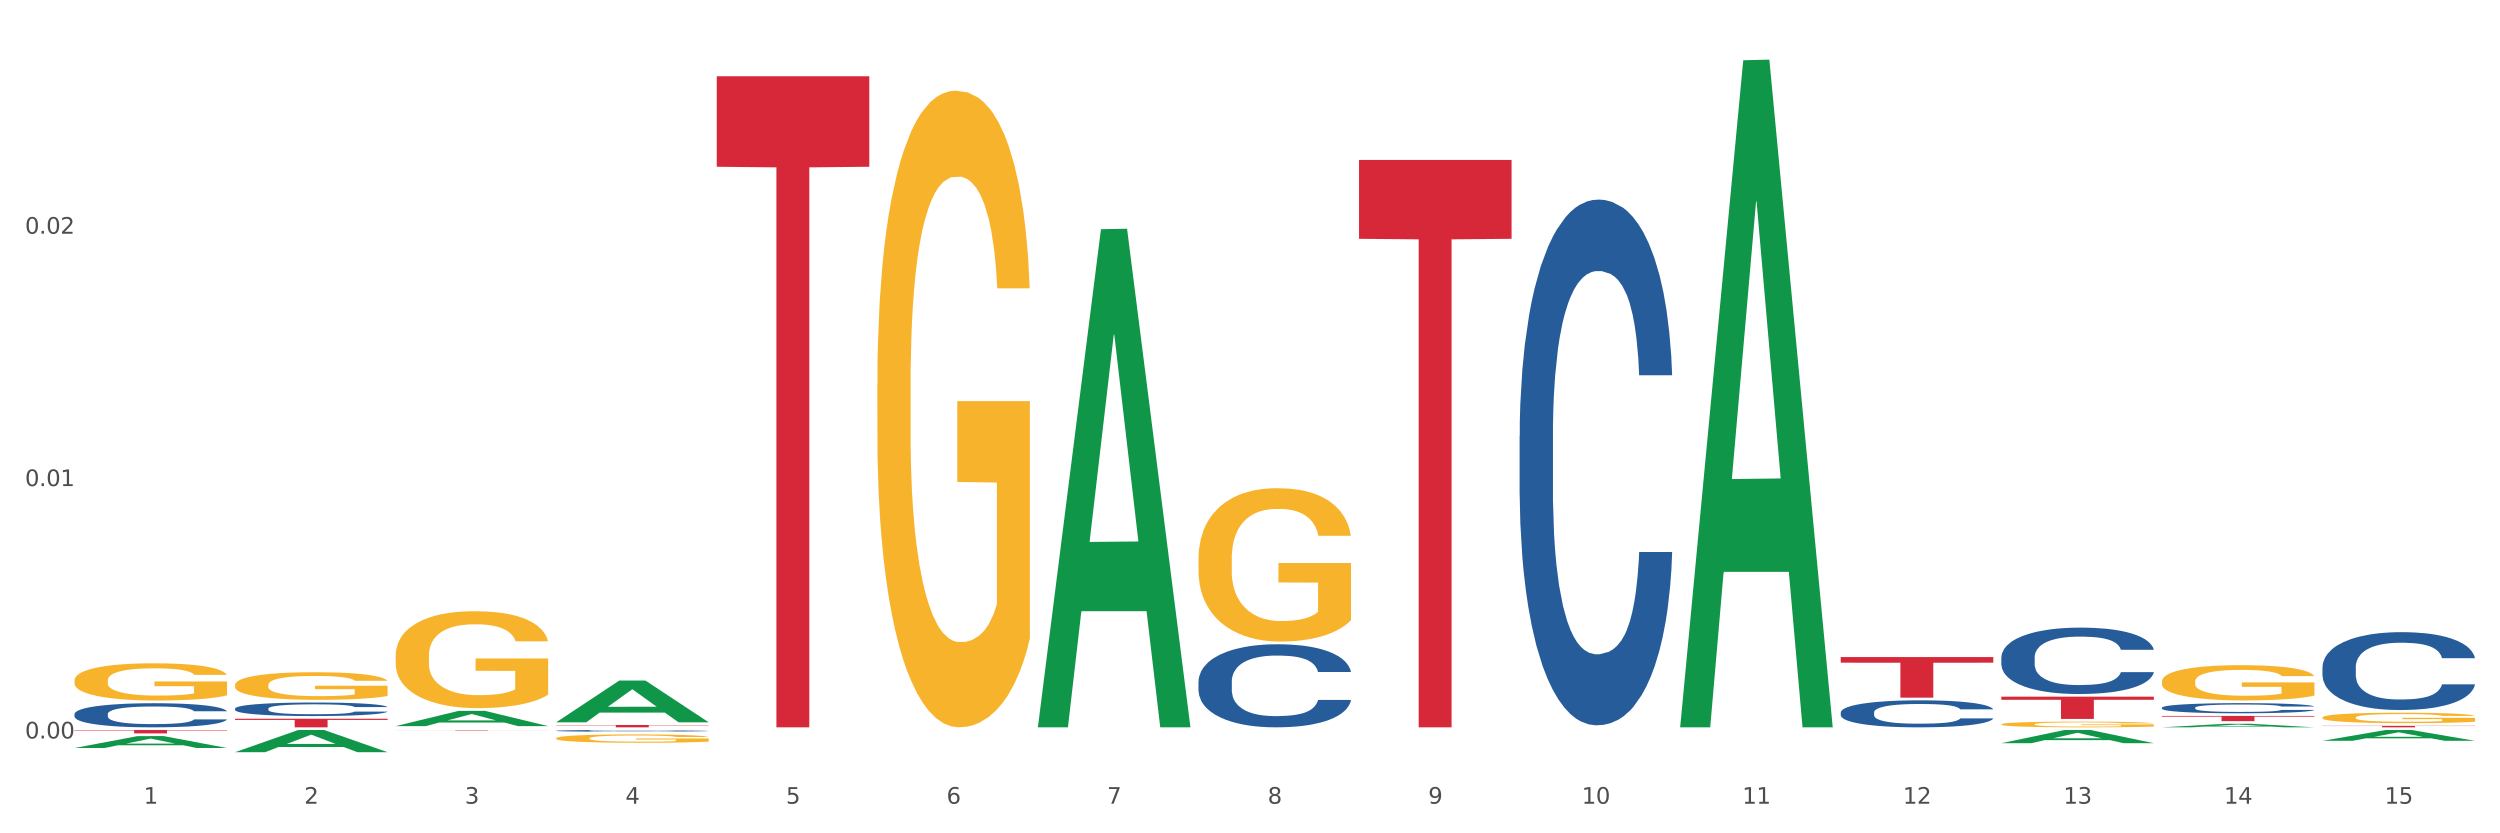 <?xml version="1.0" encoding="utf-8" standalone="no"?>
<!DOCTYPE svg PUBLIC "-//W3C//DTD SVG 1.1//EN"
  "http://www.w3.org/Graphics/SVG/1.1/DTD/svg11.dtd">
<svg xmlns:xlink="http://www.w3.org/1999/xlink" width="1080pt" height="360pt" viewBox="0 0 1080 360" xmlns="http://www.w3.org/2000/svg" version="1.1">
 <rect x="0" y="0" width="1080" height="360" fill="#333333" stroke="none"/>
 <defs>
  <style type="text/css">*{stroke-linejoin: round; stroke-linecap: butt}</style>
 </defs>
 <g id="figure_1">
  <g id="patch_1">
   <path d="M 0 360 
L 1080 360 
L 1080 0 
L 0 0 
z
" style="fill: #ffffff; stroke: #ffffff; stroke-linejoin: miter"/>
  </g>
  <g id="axes_1">
   <g id="matplotlib.axis_1">
    <g id="xtick_1">
     <g id="text_1">
      <!-- 1 -->
      <g style="fill: #4d4d4d" transform="translate(62.07 347.204) scale(0.096 -0.096)">
       <defs>
        <path id="DejaVuSans-31" d="M 794 531 
L 1825 531 
L 1825 4091 
L 703 3866 
L 703 4441 
L 1819 4666 
L 2450 4666 
L 2450 531 
L 3481 531 
L 3481 0 
L 794 0 
L 794 531 
z
" transform="scale(0.016)"/>
       </defs>
       <use xlink:href="#DejaVuSans-31"/>
      </g>
     </g>
    </g>
    <g id="xtick_2">
     <g id="text_2">
      <!-- 2 -->
      <g style="fill: #4d4d4d" transform="translate(131.436 347.204) scale(0.096 -0.096)">
       <defs>
        <path id="DejaVuSans-32" d="M 1228 531 
L 3431 531 
L 3431 0 
L 469 0 
L 469 531 
Q 828 903 1448 1529 
Q 2069 2156 2228 2338 
Q 2531 2678 2651 2914 
Q 2772 3150 2772 3378 
Q 2772 3750 2511 3984 
Q 2250 4219 1831 4219 
Q 1534 4219 1204 4116 
Q 875 4013 500 3803 
L 500 4441 
Q 881 4594 1212 4672 
Q 1544 4750 1819 4750 
Q 2544 4750 2975 4387 
Q 3406 4025 3406 3419 
Q 3406 3131 3298 2873 
Q 3191 2616 2906 2266 
Q 2828 2175 2409 1742 
Q 1991 1309 1228 531 
z
" transform="scale(0.016)"/>
       </defs>
       <use xlink:href="#DejaVuSans-32"/>
      </g>
     </g>
    </g>
    <g id="xtick_3">
     <g id="text_3">
      <!-- 3 -->
      <g style="fill: #4d4d4d" transform="translate(200.802 347.204) scale(0.096 -0.096)">
       <defs>
        <path id="DejaVuSans-33" d="M 2597 2516 
Q 3050 2419 3304 2112 
Q 3559 1806 3559 1356 
Q 3559 666 3084 287 
Q 2609 -91 1734 -91 
Q 1441 -91 1130 -33 
Q 819 25 488 141 
L 488 750 
Q 750 597 1062 519 
Q 1375 441 1716 441 
Q 2309 441 2620 675 
Q 2931 909 2931 1356 
Q 2931 1769 2642 2001 
Q 2353 2234 1838 2234 
L 1294 2234 
L 1294 2753 
L 1863 2753 
Q 2328 2753 2575 2939 
Q 2822 3125 2822 3475 
Q 2822 3834 2567 4026 
Q 2313 4219 1838 4219 
Q 1578 4219 1281 4162 
Q 984 4106 628 3988 
L 628 4550 
Q 988 4650 1302 4700 
Q 1616 4750 1894 4750 
Q 2613 4750 3031 4423 
Q 3450 4097 3450 3541 
Q 3450 3153 3228 2886 
Q 3006 2619 2597 2516 
z
" transform="scale(0.016)"/>
       </defs>
       <use xlink:href="#DejaVuSans-33"/>
      </g>
     </g>
    </g>
    <g id="xtick_4">
     <g id="text_4">
      <!-- 4 -->
      <g style="fill: #4d4d4d" transform="translate(270.169 347.204) scale(0.096 -0.096)">
       <defs>
        <path id="DejaVuSans-34" d="M 2419 4116 
L 825 1625 
L 2419 1625 
L 2419 4116 
z
M 2253 4666 
L 3047 4666 
L 3047 1625 
L 3713 1625 
L 3713 1100 
L 3047 1100 
L 3047 0 
L 2419 0 
L 2419 1100 
L 313 1100 
L 313 1709 
L 2253 4666 
z
" transform="scale(0.016)"/>
       </defs>
       <use xlink:href="#DejaVuSans-34"/>
      </g>
     </g>
    </g>
    <g id="xtick_5">
     <g id="text_5">
      <!-- 5 -->
      <g style="fill: #4d4d4d" transform="translate(339.535 347.204) scale(0.096 -0.096)">
       <defs>
        <path id="DejaVuSans-35" d="M 691 4666 
L 3169 4666 
L 3169 4134 
L 1269 4134 
L 1269 2991 
Q 1406 3038 1543 3061 
Q 1681 3084 1819 3084 
Q 2600 3084 3056 2656 
Q 3513 2228 3513 1497 
Q 3513 744 3044 326 
Q 2575 -91 1722 -91 
Q 1428 -91 1123 -41 
Q 819 9 494 109 
L 494 744 
Q 775 591 1075 516 
Q 1375 441 1709 441 
Q 2250 441 2565 725 
Q 2881 1009 2881 1497 
Q 2881 1984 2565 2268 
Q 2250 2553 1709 2553 
Q 1456 2553 1204 2497 
Q 953 2441 691 2322 
L 691 4666 
z
" transform="scale(0.016)"/>
       </defs>
       <use xlink:href="#DejaVuSans-35"/>
      </g>
     </g>
    </g>
    <g id="xtick_6">
     <g id="text_6">
      <!-- 6 -->
      <g style="fill: #4d4d4d" transform="translate(408.901 347.204) scale(0.096 -0.096)">
       <defs>
        <path id="DejaVuSans-36" d="M 2113 2584 
Q 1688 2584 1439 2293 
Q 1191 2003 1191 1497 
Q 1191 994 1439 701 
Q 1688 409 2113 409 
Q 2538 409 2786 701 
Q 3034 994 3034 1497 
Q 3034 2003 2786 2293 
Q 2538 2584 2113 2584 
z
M 3366 4563 
L 3366 3988 
Q 3128 4100 2886 4159 
Q 2644 4219 2406 4219 
Q 1781 4219 1451 3797 
Q 1122 3375 1075 2522 
Q 1259 2794 1537 2939 
Q 1816 3084 2150 3084 
Q 2853 3084 3261 2657 
Q 3669 2231 3669 1497 
Q 3669 778 3244 343 
Q 2819 -91 2113 -91 
Q 1303 -91 875 529 
Q 447 1150 447 2328 
Q 447 3434 972 4092 
Q 1497 4750 2381 4750 
Q 2619 4750 2861 4703 
Q 3103 4656 3366 4563 
z
" transform="scale(0.016)"/>
       </defs>
       <use xlink:href="#DejaVuSans-36"/>
      </g>
     </g>
    </g>
    <g id="xtick_7">
     <g id="text_7">
      <!-- 7 -->
      <g style="fill: #4d4d4d" transform="translate(478.267 347.204) scale(0.096 -0.096)">
       <defs>
        <path id="DejaVuSans-37" d="M 525 4666 
L 3525 4666 
L 3525 4397 
L 1831 0 
L 1172 0 
L 2766 4134 
L 525 4134 
L 525 4666 
z
" transform="scale(0.016)"/>
       </defs>
       <use xlink:href="#DejaVuSans-37"/>
      </g>
     </g>
    </g>
    <g id="xtick_8">
     <g id="text_8">
      <!-- 8 -->
      <g style="fill: #4d4d4d" transform="translate(547.634 347.204) scale(0.096 -0.096)">
       <defs>
        <path id="DejaVuSans-38" d="M 2034 2216 
Q 1584 2216 1326 1975 
Q 1069 1734 1069 1313 
Q 1069 891 1326 650 
Q 1584 409 2034 409 
Q 2484 409 2743 651 
Q 3003 894 3003 1313 
Q 3003 1734 2745 1975 
Q 2488 2216 2034 2216 
z
M 1403 2484 
Q 997 2584 770 2862 
Q 544 3141 544 3541 
Q 544 4100 942 4425 
Q 1341 4750 2034 4750 
Q 2731 4750 3128 4425 
Q 3525 4100 3525 3541 
Q 3525 3141 3298 2862 
Q 3072 2584 2669 2484 
Q 3125 2378 3379 2068 
Q 3634 1759 3634 1313 
Q 3634 634 3220 271 
Q 2806 -91 2034 -91 
Q 1263 -91 848 271 
Q 434 634 434 1313 
Q 434 1759 690 2068 
Q 947 2378 1403 2484 
z
M 1172 3481 
Q 1172 3119 1398 2916 
Q 1625 2713 2034 2713 
Q 2441 2713 2670 2916 
Q 2900 3119 2900 3481 
Q 2900 3844 2670 4047 
Q 2441 4250 2034 4250 
Q 1625 4250 1398 4047 
Q 1172 3844 1172 3481 
z
" transform="scale(0.016)"/>
       </defs>
       <use xlink:href="#DejaVuSans-38"/>
      </g>
     </g>
    </g>
    <g id="xtick_9">
     <g id="text_9">
      <!-- 9 -->
      <g style="fill: #4d4d4d" transform="translate(617 347.204) scale(0.096 -0.096)">
       <defs>
        <path id="DejaVuSans-39" d="M 703 97 
L 703 672 
Q 941 559 1184 500 
Q 1428 441 1663 441 
Q 2288 441 2617 861 
Q 2947 1281 2994 2138 
Q 2813 1869 2534 1725 
Q 2256 1581 1919 1581 
Q 1219 1581 811 2004 
Q 403 2428 403 3163 
Q 403 3881 828 4315 
Q 1253 4750 1959 4750 
Q 2769 4750 3195 4129 
Q 3622 3509 3622 2328 
Q 3622 1225 3098 567 
Q 2575 -91 1691 -91 
Q 1453 -91 1209 -44 
Q 966 3 703 97 
z
M 1959 2075 
Q 2384 2075 2632 2365 
Q 2881 2656 2881 3163 
Q 2881 3666 2632 3958 
Q 2384 4250 1959 4250 
Q 1534 4250 1286 3958 
Q 1038 3666 1038 3163 
Q 1038 2656 1286 2365 
Q 1534 2075 1959 2075 
z
" transform="scale(0.016)"/>
       </defs>
       <use xlink:href="#DejaVuSans-39"/>
      </g>
     </g>
    </g>
    <g id="xtick_10">
     <g id="text_10">
      <!-- 10 -->
      <g style="fill: #4d4d4d" transform="translate(683.312 347.204) scale(0.096 -0.096)">
       <defs>
        <path id="DejaVuSans-30" d="M 2034 4250 
Q 1547 4250 1301 3770 
Q 1056 3291 1056 2328 
Q 1056 1369 1301 889 
Q 1547 409 2034 409 
Q 2525 409 2770 889 
Q 3016 1369 3016 2328 
Q 3016 3291 2770 3770 
Q 2525 4250 2034 4250 
z
M 2034 4750 
Q 2819 4750 3233 4129 
Q 3647 3509 3647 2328 
Q 3647 1150 3233 529 
Q 2819 -91 2034 -91 
Q 1250 -91 836 529 
Q 422 1150 422 2328 
Q 422 3509 836 4129 
Q 1250 4750 2034 4750 
z
" transform="scale(0.016)"/>
       </defs>
       <use xlink:href="#DejaVuSans-31"/>
       <use xlink:href="#DejaVuSans-30" transform="translate(63.623 0)"/>
      </g>
     </g>
    </g>
    <g id="xtick_11">
     <g id="text_11">
      <!-- 11 -->
      <g style="fill: #4d4d4d" transform="translate(752.678 347.204) scale(0.096 -0.096)">
       <use xlink:href="#DejaVuSans-31"/>
       <use xlink:href="#DejaVuSans-31" transform="translate(63.623 0)"/>
      </g>
     </g>
    </g>
    <g id="xtick_12">
     <g id="text_12">
      <!-- 12 -->
      <g style="fill: #4d4d4d" transform="translate(822.044 347.204) scale(0.096 -0.096)">
       <use xlink:href="#DejaVuSans-31"/>
       <use xlink:href="#DejaVuSans-32" transform="translate(63.623 0)"/>
      </g>
     </g>
    </g>
    <g id="xtick_13">
     <g id="text_13">
      <!-- 13 -->
      <g style="fill: #4d4d4d" transform="translate(891.411 347.204) scale(0.096 -0.096)">
       <use xlink:href="#DejaVuSans-31"/>
       <use xlink:href="#DejaVuSans-33" transform="translate(63.623 0)"/>
      </g>
     </g>
    </g>
    <g id="xtick_14">
     <g id="text_14">
      <!-- 14 -->
      <g style="fill: #4d4d4d" transform="translate(960.777 347.204) scale(0.096 -0.096)">
       <use xlink:href="#DejaVuSans-31"/>
       <use xlink:href="#DejaVuSans-34" transform="translate(63.623 0)"/>
      </g>
     </g>
    </g>
    <g id="xtick_15">
     <g id="text_15">
      <!-- 15 -->
      <g style="fill: #4d4d4d" transform="translate(1030.143 347.204) scale(0.096 -0.096)">
       <use xlink:href="#DejaVuSans-31"/>
       <use xlink:href="#DejaVuSans-35" transform="translate(63.623 0)"/>
      </g>
     </g>
    </g>
    <g id="xtick_16"/>
    <g id="xtick_17"/>
    <g id="xtick_18"/>
    <g id="xtick_19"/>
    <g id="xtick_20"/>
    <g id="xtick_21"/>
    <g id="xtick_22"/>
    <g id="xtick_23"/>
    <g id="xtick_24"/>
    <g id="xtick_25"/>
    <g id="xtick_26"/>
    <g id="xtick_27"/>
    <g id="xtick_28"/>
    <g id="xtick_29"/>
   </g>
   <g id="matplotlib.axis_2">
    <g id="ytick_1">
     <g id="text_16">
      <!-- 0.00 -->
      <g style="fill: #4d4d4d" transform="translate(10.8 319.013) scale(0.096 -0.096)">
       <defs>
        <path id="DejaVuSans-2e" d="M 684 794 
L 1344 794 
L 1344 0 
L 684 0 
L 684 794 
z
" transform="scale(0.016)"/>
       </defs>
       <use xlink:href="#DejaVuSans-30"/>
       <use xlink:href="#DejaVuSans-2e" transform="translate(63.623 0)"/>
       <use xlink:href="#DejaVuSans-30" transform="translate(95.41 0)"/>
       <use xlink:href="#DejaVuSans-30" transform="translate(159.033 0)"/>
      </g>
     </g>
    </g>
    <g id="ytick_2">
     <g id="text_17">
      <!-- 0.01 -->
      <g style="fill: #4d4d4d" transform="translate(10.8 209.988) scale(0.096 -0.096)">
       <use xlink:href="#DejaVuSans-30"/>
       <use xlink:href="#DejaVuSans-2e" transform="translate(63.623 0)"/>
       <use xlink:href="#DejaVuSans-30" transform="translate(95.41 0)"/>
       <use xlink:href="#DejaVuSans-31" transform="translate(159.033 0)"/>
      </g>
     </g>
    </g>
    <g id="ytick_3">
     <g id="text_18">
      <!-- 0.02 -->
      <g style="fill: #4d4d4d" transform="translate(10.8 100.963) scale(0.096 -0.096)">
       <use xlink:href="#DejaVuSans-30"/>
       <use xlink:href="#DejaVuSans-2e" transform="translate(63.623 0)"/>
       <use xlink:href="#DejaVuSans-30" transform="translate(95.41 0)"/>
       <use xlink:href="#DejaVuSans-32" transform="translate(159.033 0)"/>
      </g>
     </g>
    </g>
    <g id="ytick_4"/>
    <g id="ytick_5"/>
    <g id="ytick_6"/>
   </g>
   <g id="PolyCollection_1">
    <path d="M 32.175 323.137 
L 32.243 323.132 
L 59.417 317.997 
L 70.695 317.992 
L 98.073 323.147 
L 85.029 323.147 
L 79.119 321.946 
L 51.061 321.946 
L 50.857 321.966 
L 45.151 323.147 
L 32.175 323.147 
L 32.175 323.137 
L 54.594 321.23 
L 75.586 321.225 
L 65.192 319.091 
L 65.056 319.081 
L 64.92 319.095 
L 54.526 321.225 
L 54.594 321.23 
L 32.175 323.137 
z
" clip-path="url(#p9da0a16bc4)" style="fill: #109648"/>
    <path d="M 101.541 324.932 
L 101.609 324.923 
L 128.784 315.375 
L 140.061 315.366 
L 167.439 324.95 
L 154.395 324.95 
L 148.485 322.718 
L 120.427 322.718 
L 120.224 322.754 
L 114.517 324.95 
L 101.541 324.95 
L 101.541 324.932 
L 123.96 321.386 
L 144.952 321.377 
L 134.558 317.408 
L 134.422 317.39 
L 134.286 317.417 
L 123.892 321.377 
L 123.96 321.386 
L 101.541 324.932 
z
" clip-path="url(#p9da0a16bc4)" style="fill: #109648"/>
    <path d="M 170.907 313.671 
L 170.975 313.665 
L 198.15 307.085 
L 209.427 307.079 
L 236.805 313.683 
L 223.762 313.683 
L 217.851 312.145 
L 189.794 312.145 
L 189.59 312.17 
L 183.883 313.683 
L 170.907 313.683 
L 170.907 313.671 
L 193.326 311.228 
L 214.319 311.221 
L 203.924 308.487 
L 203.788 308.474 
L 203.653 308.493 
L 193.258 311.221 
L 193.326 311.228 
L 170.907 313.671 
z
" clip-path="url(#p9da0a16bc4)" style="fill: #109648"/>
    <path d="M 240.274 312.016 
L 240.342 311.999 
L 267.516 293.994 
L 278.793 293.977 
L 306.172 312.05 
L 293.128 312.05 
L 287.217 307.841 
L 259.16 307.841 
L 258.956 307.909 
L 253.249 312.05 
L 240.274 312.05 
L 240.274 312.016 
L 262.693 305.33 
L 283.685 305.313 
L 273.291 297.829 
L 273.155 297.795 
L 273.019 297.846 
L 262.625 305.313 
L 262.693 305.33 
L 240.274 312.016 
z
" clip-path="url(#p9da0a16bc4)" style="fill: #109648"/>
    <path d="M 448.372 313.803 
L 448.44 313.6 
L 475.615 99.012 
L 486.892 98.81 
L 514.27 314.207 
L 501.227 314.207 
L 495.316 264.049 
L 467.259 264.049 
L 467.055 264.858 
L 461.348 314.207 
L 448.372 314.207 
L 448.372 313.803 
L 470.791 234.116 
L 491.783 233.914 
L 481.389 144.721 
L 481.253 144.316 
L 481.117 144.923 
L 470.723 233.914 
L 470.791 234.116 
L 448.372 313.803 
z
" clip-path="url(#p9da0a16bc4)" style="fill: #109648"/>
    <path d="M 725.837 313.665 
L 725.905 313.395 
L 753.08 26.03 
L 764.357 25.759 
L 791.735 314.207 
L 778.691 314.207 
L 772.781 247.038 
L 744.723 247.038 
L 744.52 248.121 
L 738.813 314.207 
L 725.837 314.207 
L 725.837 313.665 
L 748.256 206.953 
L 769.248 206.683 
L 758.854 87.241 
L 758.718 86.699 
L 758.582 87.512 
L 748.188 206.683 
L 748.256 206.953 
L 725.837 313.665 
z
" clip-path="url(#p9da0a16bc4)" style="fill: #109648"/>
    <path d="M 170.907 283.4 
L 170.985 283.362 
L 170.985 281.986 
L 171.141 280.8 
L 171.919 277.933 
L 173.086 275.562 
L 173.942 274.3 
L 174.798 273.268 
L 175.809 272.236 
L 177.054 271.165 
L 179.31 269.597 
L 180.71 268.794 
L 182.422 267.953 
L 185.534 266.73 
L 187.79 266.042 
L 190.124 265.468 
L 193.937 264.78 
L 196.426 264.474 
L 199.072 264.244 
L 202.261 264.092 
L 204.673 264.053 
L 209.964 264.168 
L 214.476 264.512 
L 216.655 264.78 
L 219.456 265.239 
L 220.934 265.544 
L 223.346 266.156 
L 225.835 266.959 
L 227.547 267.647 
L 230.114 268.947 
L 232.059 270.247 
L 233.849 271.853 
L 234.783 272.962 
L 235.483 273.994 
L 236.105 275.18 
L 236.728 277.053 
L 222.723 277.053 
L 222.179 275.715 
L 221.323 274.453 
L 220.078 273.23 
L 218.989 272.465 
L 217.122 271.509 
L 215.41 270.897 
L 213.62 270.439 
L 211.442 270.056 
L 209.73 269.865 
L 207.319 269.712 
L 202.573 269.75 
L 199.383 270.056 
L 197.204 270.439 
L 195.804 270.783 
L 194.559 271.165 
L 193.159 271.7 
L 191.525 272.503 
L 190.358 273.23 
L 189.191 274.147 
L 188.257 275.065 
L 187.401 276.136 
L 186.701 277.283 
L 186.157 278.468 
L 185.69 279.921 
L 185.301 282.33 
L 185.301 287.568 
L 185.456 288.753 
L 185.845 290.321 
L 186.312 291.506 
L 187.09 292.921 
L 187.79 293.877 
L 189.113 295.253 
L 190.591 296.4 
L 191.758 297.127 
L 192.925 297.738 
L 194.948 298.58 
L 197.204 299.268 
L 199.149 299.688 
L 201.795 300.071 
L 203.584 300.224 
L 205.14 300.3 
L 208.952 300.3 
L 211.675 300.185 
L 214.71 299.918 
L 217.044 299.574 
L 218.989 299.153 
L 221.167 298.465 
L 222.568 297.815 
L 222.568 289.824 
L 205.451 289.785 
L 205.451 284.471 
L 236.805 284.471 
L 236.805 300.071 
L 235.483 300.874 
L 234.004 301.6 
L 232.448 302.25 
L 230.114 303.053 
L 227.314 303.818 
L 224.824 304.353 
L 222.179 304.812 
L 219.067 305.232 
L 215.021 305.615 
L 212.531 305.768 
L 209.419 305.882 
L 205.763 305.921 
L 202.573 305.844 
L 199.461 305.653 
L 196.193 305.309 
L 193.003 304.812 
L 190.591 304.315 
L 188.179 303.703 
L 185.612 302.9 
L 183.589 302.135 
L 182.033 301.447 
L 180.321 300.568 
L 178.454 299.421 
L 177.054 298.388 
L 175.809 297.318 
L 174.486 295.941 
L 173.553 294.756 
L 172.619 293.265 
L 172.074 292.156 
L 171.452 290.435 
L 170.985 288.027 
L 170.907 283.4 
z
" clip-path="url(#p9da0a16bc4)" style="fill: #f7b32b"/>
    <path d="M 240.274 318.931 
L 240.351 318.928 
L 240.351 318.809 
L 240.507 318.706 
L 241.285 318.458 
L 242.452 318.253 
L 243.308 318.144 
L 244.164 318.055 
L 245.175 317.966 
L 246.42 317.873 
L 248.676 317.738 
L 250.077 317.668 
L 251.788 317.595 
L 254.9 317.49 
L 257.157 317.43 
L 259.491 317.381 
L 263.303 317.321 
L 265.793 317.295 
L 268.438 317.275 
L 271.628 317.262 
L 274.04 317.258 
L 279.33 317.268 
L 283.843 317.298 
L 286.021 317.321 
L 288.822 317.361 
L 290.3 317.387 
L 292.712 317.44 
L 295.202 317.51 
L 296.913 317.569 
L 299.481 317.681 
L 301.426 317.794 
L 303.215 317.933 
L 304.149 318.029 
L 304.849 318.118 
L 305.471 318.22 
L 306.094 318.382 
L 292.089 318.382 
L 291.545 318.267 
L 290.689 318.157 
L 289.444 318.052 
L 288.355 317.986 
L 286.488 317.903 
L 284.776 317.85 
L 282.987 317.81 
L 280.808 317.777 
L 279.097 317.761 
L 276.685 317.748 
L 271.939 317.751 
L 268.749 317.777 
L 266.571 317.81 
L 265.17 317.84 
L 263.925 317.873 
L 262.525 317.919 
L 260.891 317.989 
L 259.724 318.052 
L 258.557 318.131 
L 257.623 318.21 
L 256.768 318.303 
L 256.067 318.402 
L 255.523 318.505 
L 255.056 318.63 
L 254.667 318.838 
L 254.667 319.291 
L 254.823 319.394 
L 255.212 319.529 
L 255.678 319.632 
L 256.456 319.754 
L 257.157 319.837 
L 258.479 319.956 
L 259.957 320.055 
L 261.124 320.118 
L 262.291 320.171 
L 264.314 320.243 
L 266.571 320.303 
L 268.516 320.339 
L 271.161 320.372 
L 272.95 320.386 
L 274.506 320.392 
L 278.319 320.392 
L 281.042 320.382 
L 284.076 320.359 
L 286.41 320.329 
L 288.355 320.293 
L 290.533 320.233 
L 291.934 320.177 
L 291.934 319.486 
L 274.818 319.483 
L 274.818 319.024 
L 306.172 319.024 
L 306.172 320.372 
L 304.849 320.442 
L 303.371 320.505 
L 301.815 320.561 
L 299.481 320.63 
L 296.68 320.696 
L 294.19 320.743 
L 291.545 320.782 
L 288.433 320.819 
L 284.387 320.852 
L 281.897 320.865 
L 278.785 320.875 
L 275.129 320.878 
L 271.939 320.871 
L 268.827 320.855 
L 265.559 320.825 
L 262.369 320.782 
L 259.957 320.739 
L 257.546 320.686 
L 254.978 320.617 
L 252.955 320.551 
L 251.399 320.491 
L 249.688 320.415 
L 247.82 320.316 
L 246.42 320.227 
L 245.175 320.134 
L 243.853 320.015 
L 242.919 319.913 
L 241.985 319.784 
L 241.441 319.688 
L 240.818 319.539 
L 240.351 319.331 
L 240.274 318.931 
z
" clip-path="url(#p9da0a16bc4)" style="fill: #f7b32b"/>
    <path d="M 379.006 166.258 
L 379.084 166.007 
L 379.084 156.964 
L 379.24 149.178 
L 380.018 130.339 
L 381.185 114.765 
L 382.04 106.476 
L 382.896 99.694 
L 383.908 92.912 
L 385.152 85.879 
L 387.409 75.58 
L 388.809 70.305 
L 390.521 64.779 
L 393.633 56.741 
L 395.889 52.22 
L 398.223 48.452 
L 402.035 43.93 
L 404.525 41.921 
L 407.17 40.414 
L 410.36 39.409 
L 412.772 39.158 
L 418.062 39.911 
L 422.575 42.172 
L 424.753 43.93 
L 427.554 46.945 
L 429.032 48.954 
L 431.444 52.973 
L 433.934 58.248 
L 435.646 62.769 
L 438.213 71.31 
L 440.158 79.85 
L 441.948 90.4 
L 442.881 97.684 
L 443.581 104.466 
L 444.204 112.253 
L 444.826 124.561 
L 430.822 124.561 
L 430.277 115.77 
L 429.422 107.481 
L 428.177 99.443 
L 427.087 94.419 
L 425.22 88.139 
L 423.509 84.12 
L 421.719 81.106 
L 419.541 78.594 
L 417.829 77.338 
L 415.417 76.333 
L 410.671 76.585 
L 407.481 78.594 
L 405.303 81.106 
L 403.903 83.367 
L 402.658 85.879 
L 401.257 89.395 
L 399.624 94.67 
L 398.456 99.443 
L 397.289 105.471 
L 396.356 111.5 
L 395.5 118.533 
L 394.8 126.068 
L 394.255 133.855 
L 393.788 143.4 
L 393.399 159.225 
L 393.399 193.638 
L 393.555 201.424 
L 393.944 211.723 
L 394.411 219.51 
L 395.189 228.804 
L 395.889 235.083 
L 397.212 244.126 
L 398.69 251.662 
L 399.857 256.434 
L 401.024 260.453 
L 403.047 265.979 
L 405.303 270.501 
L 407.248 273.264 
L 409.893 275.776 
L 411.683 276.78 
L 413.239 277.283 
L 417.051 277.283 
L 419.774 276.529 
L 422.808 274.771 
L 425.142 272.51 
L 427.087 269.747 
L 429.266 265.226 
L 430.666 260.956 
L 430.666 208.458 
L 413.55 208.206 
L 413.55 173.291 
L 444.904 173.291 
L 444.904 275.776 
L 443.581 281.05 
L 442.103 285.823 
L 440.547 290.093 
L 438.213 295.368 
L 435.412 300.392 
L 432.923 303.908 
L 430.277 306.923 
L 427.165 309.686 
L 423.12 312.198 
L 420.63 313.202 
L 417.518 313.956 
L 413.861 314.207 
L 410.671 313.705 
L 407.559 312.449 
L 404.292 310.188 
L 401.102 306.923 
L 398.69 303.657 
L 396.278 299.638 
L 393.711 294.363 
L 391.688 289.34 
L 390.132 284.818 
L 388.42 279.041 
L 386.553 271.505 
L 385.152 264.723 
L 383.908 257.69 
L 382.585 248.647 
L 381.651 240.861 
L 380.718 231.064 
L 380.173 223.78 
L 379.551 212.477 
L 379.084 196.652 
L 379.006 166.258 
z
" clip-path="url(#p9da0a16bc4)" style="fill: #f7b32b"/>
    <path d="M 517.739 241.522 
L 517.816 241.462 
L 517.816 239.283 
L 517.972 237.407 
L 518.75 232.869 
L 519.917 229.117 
L 520.773 227.12 
L 521.629 225.486 
L 522.64 223.852 
L 523.885 222.158 
L 526.141 219.677 
L 527.542 218.406 
L 529.253 217.075 
L 532.365 215.138 
L 534.621 214.049 
L 536.956 213.141 
L 540.768 212.052 
L 543.257 211.568 
L 545.903 211.205 
L 549.093 210.963 
L 551.504 210.902 
L 556.795 211.084 
L 561.307 211.628 
L 563.486 212.052 
L 566.287 212.778 
L 567.765 213.262 
L 570.177 214.23 
L 572.666 215.501 
L 574.378 216.59 
L 576.946 218.648 
L 578.891 220.705 
L 580.68 223.247 
L 581.614 225.002 
L 582.314 226.636 
L 582.936 228.512 
L 583.559 231.477 
L 569.554 231.477 
L 569.01 229.359 
L 568.154 227.362 
L 566.909 225.426 
L 565.82 224.215 
L 563.953 222.702 
L 562.241 221.734 
L 560.452 221.008 
L 558.273 220.403 
L 556.562 220.1 
L 554.15 219.858 
L 549.404 219.919 
L 546.214 220.403 
L 544.035 221.008 
L 542.635 221.553 
L 541.39 222.158 
L 539.99 223.005 
L 538.356 224.276 
L 537.189 225.426 
L 536.022 226.878 
L 535.088 228.33 
L 534.232 230.025 
L 533.532 231.84 
L 532.988 233.716 
L 532.521 236.016 
L 532.132 239.828 
L 532.132 248.119 
L 532.287 249.994 
L 532.676 252.476 
L 533.143 254.352 
L 533.921 256.591 
L 534.621 258.103 
L 535.944 260.282 
L 537.422 262.097 
L 538.589 263.247 
L 539.756 264.215 
L 541.779 265.547 
L 544.035 266.636 
L 545.981 267.302 
L 548.626 267.907 
L 550.415 268.149 
L 551.971 268.27 
L 555.784 268.27 
L 558.507 268.088 
L 561.541 267.665 
L 563.875 267.12 
L 565.82 266.454 
L 567.998 265.365 
L 569.399 264.336 
L 569.399 251.689 
L 552.282 251.628 
L 552.282 243.217 
L 583.636 243.217 
L 583.636 267.907 
L 582.314 269.178 
L 580.836 270.327 
L 579.28 271.356 
L 576.946 272.627 
L 574.145 273.837 
L 571.655 274.684 
L 569.01 275.411 
L 565.898 276.076 
L 561.852 276.681 
L 559.362 276.924 
L 556.25 277.105 
L 552.594 277.166 
L 549.404 277.045 
L 546.292 276.742 
L 543.024 276.197 
L 539.834 275.411 
L 537.422 274.624 
L 535.01 273.656 
L 532.443 272.385 
L 530.42 271.175 
L 528.864 270.085 
L 527.153 268.694 
L 525.285 266.878 
L 523.885 265.244 
L 522.64 263.55 
L 521.317 261.371 
L 520.384 259.495 
L 519.45 257.135 
L 518.906 255.38 
L 518.283 252.657 
L 517.816 248.845 
L 517.739 241.522 
z
" clip-path="url(#p9da0a16bc4)" style="fill: #f7b32b"/>
    <path d="M 864.57 312.884 
L 864.647 312.881 
L 864.647 312.8 
L 864.803 312.731 
L 865.581 312.562 
L 866.748 312.423 
L 867.604 312.349 
L 868.46 312.288 
L 869.471 312.227 
L 870.716 312.164 
L 872.972 312.072 
L 874.373 312.025 
L 876.084 311.976 
L 879.196 311.904 
L 881.453 311.863 
L 883.787 311.83 
L 887.599 311.789 
L 890.089 311.771 
L 892.734 311.758 
L 895.924 311.749 
L 898.336 311.746 
L 903.626 311.753 
L 908.139 311.773 
L 910.317 311.789 
L 913.118 311.816 
L 914.596 311.834 
L 917.008 311.87 
L 919.498 311.917 
L 921.209 311.958 
L 923.777 312.034 
L 925.722 312.11 
L 927.511 312.205 
L 928.445 312.27 
L 929.145 312.331 
L 929.767 312.4 
L 930.39 312.51 
L 916.385 312.51 
L 915.841 312.432 
L 914.985 312.358 
L 913.74 312.286 
L 912.651 312.241 
L 910.784 312.185 
L 909.072 312.149 
L 907.283 312.122 
L 905.104 312.099 
L 903.393 312.088 
L 900.981 312.079 
L 896.235 312.081 
L 893.045 312.099 
L 890.867 312.122 
L 889.466 312.142 
L 888.221 312.164 
L 886.821 312.196 
L 885.187 312.243 
L 884.02 312.286 
L 882.853 312.34 
L 881.919 312.394 
L 881.064 312.457 
L 880.363 312.524 
L 879.819 312.594 
L 879.352 312.679 
L 878.963 312.821 
L 878.963 313.128 
L 879.119 313.198 
L 879.508 313.29 
L 879.974 313.36 
L 880.752 313.443 
L 881.453 313.499 
L 882.775 313.58 
L 884.253 313.648 
L 885.42 313.69 
L 886.587 313.726 
L 888.61 313.776 
L 890.867 313.816 
L 892.812 313.841 
L 895.457 313.863 
L 897.246 313.872 
L 898.802 313.877 
L 902.615 313.877 
L 905.338 313.87 
L 908.372 313.854 
L 910.706 313.834 
L 912.651 313.809 
L 914.829 313.769 
L 916.23 313.731 
L 916.23 313.261 
L 899.114 313.259 
L 899.114 312.946 
L 930.468 312.946 
L 930.468 313.863 
L 929.145 313.91 
L 927.667 313.953 
L 926.111 313.991 
L 923.777 314.039 
L 920.976 314.084 
L 918.486 314.115 
L 915.841 314.142 
L 912.729 314.167 
L 908.683 314.189 
L 906.193 314.198 
L 903.081 314.205 
L 899.425 314.207 
L 896.235 314.203 
L 893.123 314.191 
L 889.855 314.171 
L 886.665 314.142 
L 884.253 314.113 
L 881.842 314.077 
L 879.274 314.03 
L 877.251 313.985 
L 875.695 313.944 
L 873.984 313.893 
L 872.116 313.825 
L 870.716 313.764 
L 869.471 313.701 
L 868.149 313.621 
L 867.215 313.551 
L 866.281 313.463 
L 865.737 313.398 
L 865.114 313.297 
L 864.647 313.155 
L 864.57 312.884 
z
" clip-path="url(#p9da0a16bc4)" style="fill: #f7b32b"/>
    <path d="M 933.936 294.401 
L 934.014 294.387 
L 934.014 293.886 
L 934.169 293.454 
L 934.947 292.41 
L 936.114 291.548 
L 936.97 291.088 
L 937.826 290.713 
L 938.837 290.337 
L 940.082 289.947 
L 942.338 289.377 
L 943.739 289.084 
L 945.45 288.778 
L 948.563 288.333 
L 950.819 288.082 
L 953.153 287.874 
L 956.965 287.623 
L 959.455 287.512 
L 962.1 287.428 
L 965.29 287.373 
L 967.702 287.359 
L 972.992 287.401 
L 977.505 287.526 
L 979.683 287.623 
L 982.484 287.79 
L 983.962 287.902 
L 986.374 288.124 
L 988.864 288.416 
L 990.575 288.667 
L 993.143 289.14 
L 995.088 289.613 
L 996.877 290.198 
L 997.811 290.601 
L 998.511 290.977 
L 999.134 291.408 
L 999.756 292.09 
L 985.752 292.09 
L 985.207 291.603 
L 984.351 291.144 
L 983.106 290.699 
L 982.017 290.42 
L 980.15 290.073 
L 978.438 289.85 
L 976.649 289.683 
L 974.47 289.544 
L 972.759 289.474 
L 970.347 289.418 
L 965.601 289.432 
L 962.411 289.544 
L 960.233 289.683 
L 958.832 289.808 
L 957.588 289.947 
L 956.187 290.142 
L 954.553 290.434 
L 953.386 290.699 
L 952.219 291.033 
L 951.286 291.367 
L 950.43 291.756 
L 949.73 292.174 
L 949.185 292.605 
L 948.718 293.134 
L 948.329 294.011 
L 948.329 295.917 
L 948.485 296.349 
L 948.874 296.919 
L 949.341 297.351 
L 950.119 297.866 
L 950.819 298.214 
L 952.141 298.715 
L 953.62 299.132 
L 954.787 299.397 
L 955.954 299.619 
L 957.977 299.925 
L 960.233 300.176 
L 962.178 300.329 
L 964.823 300.468 
L 966.613 300.524 
L 968.169 300.552 
L 971.981 300.552 
L 974.704 300.51 
L 977.738 300.412 
L 980.072 300.287 
L 982.017 300.134 
L 984.196 299.884 
L 985.596 299.647 
L 985.596 296.738 
L 968.48 296.725 
L 968.48 294.79 
L 999.834 294.79 
L 999.834 300.468 
L 998.511 300.76 
L 997.033 301.025 
L 995.477 301.261 
L 993.143 301.554 
L 990.342 301.832 
L 987.852 302.027 
L 985.207 302.194 
L 982.095 302.347 
L 978.049 302.486 
L 975.56 302.542 
L 972.448 302.583 
L 968.791 302.597 
L 965.601 302.569 
L 962.489 302.5 
L 959.221 302.375 
L 956.032 302.194 
L 953.62 302.013 
L 951.208 301.79 
L 948.64 301.498 
L 946.618 301.22 
L 945.061 300.969 
L 943.35 300.649 
L 941.483 300.232 
L 940.082 299.856 
L 938.837 299.466 
L 937.515 298.965 
L 936.581 298.534 
L 935.648 297.991 
L 935.103 297.587 
L 934.48 296.961 
L 934.014 296.084 
L 933.936 294.401 
z
" clip-path="url(#p9da0a16bc4)" style="fill: #f7b32b"/>
    <path d="M 1003.302 309.972 
L 1003.38 309.968 
L 1003.38 309.819 
L 1003.535 309.692 
L 1004.314 309.383 
L 1005.481 309.127 
L 1006.336 308.991 
L 1007.192 308.88 
L 1008.204 308.769 
L 1009.448 308.653 
L 1011.705 308.484 
L 1013.105 308.398 
L 1014.817 308.307 
L 1017.929 308.175 
L 1020.185 308.101 
L 1022.519 308.039 
L 1026.331 307.965 
L 1028.821 307.932 
L 1031.466 307.908 
L 1034.656 307.891 
L 1037.068 307.887 
L 1042.358 307.899 
L 1046.871 307.936 
L 1049.049 307.965 
L 1051.85 308.015 
L 1053.328 308.048 
L 1055.74 308.114 
L 1058.23 308.2 
L 1059.942 308.274 
L 1062.509 308.414 
L 1064.454 308.555 
L 1066.244 308.728 
L 1067.177 308.847 
L 1067.877 308.958 
L 1068.5 309.086 
L 1069.122 309.288 
L 1055.118 309.288 
L 1054.573 309.144 
L 1053.717 309.008 
L 1052.473 308.876 
L 1051.383 308.793 
L 1049.516 308.69 
L 1047.805 308.625 
L 1046.015 308.575 
L 1043.837 308.534 
L 1042.125 308.513 
L 1039.713 308.497 
L 1034.967 308.501 
L 1031.777 308.534 
L 1029.599 308.575 
L 1028.199 308.612 
L 1026.954 308.653 
L 1025.553 308.711 
L 1023.919 308.798 
L 1022.752 308.876 
L 1021.585 308.975 
L 1020.652 309.074 
L 1019.796 309.189 
L 1019.096 309.313 
L 1018.551 309.44 
L 1018.084 309.597 
L 1017.695 309.856 
L 1017.695 310.421 
L 1017.851 310.549 
L 1018.24 310.718 
L 1018.707 310.845 
L 1019.485 310.998 
L 1020.185 311.101 
L 1021.508 311.249 
L 1022.986 311.373 
L 1024.153 311.451 
L 1025.32 311.517 
L 1027.343 311.608 
L 1029.599 311.682 
L 1031.544 311.727 
L 1034.189 311.768 
L 1035.979 311.785 
L 1037.535 311.793 
L 1041.347 311.793 
L 1044.07 311.781 
L 1047.104 311.752 
L 1049.438 311.715 
L 1051.383 311.669 
L 1053.562 311.595 
L 1054.962 311.525 
L 1054.962 310.664 
L 1037.846 310.66 
L 1037.846 310.087 
L 1069.2 310.087 
L 1069.2 311.768 
L 1067.877 311.855 
L 1066.399 311.933 
L 1064.843 312.003 
L 1062.509 312.09 
L 1059.708 312.172 
L 1057.219 312.23 
L 1054.573 312.279 
L 1051.461 312.324 
L 1047.416 312.366 
L 1044.926 312.382 
L 1041.814 312.394 
L 1038.157 312.399 
L 1034.967 312.39 
L 1031.855 312.37 
L 1028.588 312.333 
L 1025.398 312.279 
L 1022.986 312.226 
L 1020.574 312.16 
L 1018.007 312.073 
L 1015.984 311.991 
L 1014.428 311.917 
L 1012.716 311.822 
L 1010.849 311.698 
L 1009.448 311.587 
L 1008.204 311.472 
L 1006.881 311.323 
L 1005.947 311.196 
L 1005.014 311.035 
L 1004.469 310.915 
L 1003.847 310.73 
L 1003.38 310.47 
L 1003.302 309.972 
z
" clip-path="url(#p9da0a16bc4)" style="fill: #f7b32b"/>
    <path d="M 101.541 295.918 
L 101.619 295.907 
L 101.619 295.515 
L 101.775 295.178 
L 102.553 294.362 
L 103.72 293.687 
L 104.575 293.328 
L 105.431 293.034 
L 106.443 292.74 
L 107.688 292.436 
L 109.944 291.99 
L 111.344 291.761 
L 113.056 291.522 
L 116.168 291.173 
L 118.424 290.977 
L 120.758 290.814 
L 124.57 290.618 
L 127.06 290.531 
L 129.705 290.466 
L 132.895 290.422 
L 135.307 290.412 
L 140.598 290.444 
L 145.11 290.542 
L 147.289 290.618 
L 150.089 290.749 
L 151.568 290.836 
L 153.979 291.01 
L 156.469 291.239 
L 158.181 291.435 
L 160.748 291.805 
L 162.693 292.175 
L 164.483 292.632 
L 165.416 292.947 
L 166.117 293.241 
L 166.739 293.578 
L 167.361 294.112 
L 153.357 294.112 
L 152.812 293.731 
L 151.957 293.372 
L 150.712 293.023 
L 149.623 292.806 
L 147.755 292.534 
L 146.044 292.36 
L 144.254 292.229 
L 142.076 292.12 
L 140.364 292.066 
L 137.952 292.022 
L 133.206 292.033 
L 130.017 292.12 
L 127.838 292.229 
L 126.438 292.327 
L 125.193 292.436 
L 123.792 292.588 
L 122.159 292.817 
L 120.992 293.023 
L 119.825 293.285 
L 118.891 293.546 
L 118.035 293.85 
L 117.335 294.177 
L 116.79 294.514 
L 116.324 294.928 
L 115.935 295.613 
L 115.935 297.104 
L 116.09 297.442 
L 116.479 297.888 
L 116.946 298.225 
L 117.724 298.628 
L 118.424 298.9 
L 119.747 299.292 
L 121.225 299.618 
L 122.392 299.825 
L 123.559 299.999 
L 125.582 300.238 
L 127.838 300.434 
L 129.783 300.554 
L 132.428 300.663 
L 134.218 300.706 
L 135.774 300.728 
L 139.586 300.728 
L 142.309 300.695 
L 145.343 300.619 
L 147.678 300.521 
L 149.623 300.402 
L 151.801 300.206 
L 153.201 300.021 
L 153.201 297.746 
L 136.085 297.735 
L 136.085 296.223 
L 167.439 296.223 
L 167.439 300.663 
L 166.117 300.891 
L 164.638 301.098 
L 163.082 301.283 
L 160.748 301.512 
L 157.947 301.729 
L 155.458 301.882 
L 152.812 302.012 
L 149.7 302.132 
L 145.655 302.241 
L 143.165 302.284 
L 140.053 302.317 
L 136.396 302.328 
L 133.206 302.306 
L 130.094 302.252 
L 126.827 302.154 
L 123.637 302.012 
L 121.225 301.871 
L 118.813 301.697 
L 116.246 301.468 
L 114.223 301.25 
L 112.667 301.055 
L 110.955 300.804 
L 109.088 300.478 
L 107.688 300.184 
L 106.443 299.879 
L 105.12 299.488 
L 104.186 299.15 
L 103.253 298.726 
L 102.708 298.41 
L 102.086 297.92 
L 101.619 297.235 
L 101.541 295.918 
z
" clip-path="url(#p9da0a16bc4)" style="fill: #f7b32b"/>
    <path d="M 32.175 293.983 
L 32.253 293.969 
L 32.253 293.44 
L 32.408 292.984 
L 33.186 291.883 
L 34.353 290.972 
L 35.209 290.487 
L 36.065 290.09 
L 37.076 289.694 
L 38.321 289.283 
L 40.578 288.68 
L 41.978 288.372 
L 43.69 288.049 
L 46.802 287.578 
L 49.058 287.314 
L 51.392 287.094 
L 55.204 286.829 
L 57.694 286.712 
L 60.339 286.624 
L 63.529 286.565 
L 65.941 286.55 
L 71.231 286.594 
L 75.744 286.726 
L 77.922 286.829 
L 80.723 287.006 
L 82.201 287.123 
L 84.613 287.358 
L 87.103 287.667 
L 88.815 287.931 
L 91.382 288.43 
L 93.327 288.93 
L 95.116 289.547 
L 96.05 289.973 
L 96.75 290.37 
L 97.373 290.825 
L 97.995 291.545 
L 83.991 291.545 
L 83.446 291.031 
L 82.59 290.546 
L 81.346 290.076 
L 80.256 289.782 
L 78.389 289.415 
L 76.677 289.18 
L 74.888 289.003 
L 72.71 288.857 
L 70.998 288.783 
L 68.586 288.724 
L 63.84 288.739 
L 60.65 288.857 
L 58.472 289.003 
L 57.071 289.136 
L 55.827 289.283 
L 54.426 289.488 
L 52.792 289.797 
L 51.625 290.076 
L 50.458 290.428 
L 49.525 290.781 
L 48.669 291.192 
L 47.969 291.633 
L 47.424 292.088 
L 46.957 292.646 
L 46.568 293.572 
L 46.568 295.584 
L 46.724 296.04 
L 47.113 296.642 
L 47.58 297.097 
L 48.358 297.641 
L 49.058 298.008 
L 50.381 298.537 
L 51.859 298.978 
L 53.026 299.257 
L 54.193 299.492 
L 56.216 299.815 
L 58.472 300.079 
L 60.417 300.241 
L 63.062 300.388 
L 64.852 300.447 
L 66.408 300.476 
L 70.22 300.476 
L 72.943 300.432 
L 75.977 300.329 
L 78.311 300.197 
L 80.256 300.035 
L 82.435 299.771 
L 83.835 299.521 
L 83.835 296.451 
L 66.719 296.436 
L 66.719 294.395 
L 98.073 294.395 
L 98.073 300.388 
L 96.75 300.696 
L 95.272 300.976 
L 93.716 301.225 
L 91.382 301.534 
L 88.581 301.828 
L 86.091 302.033 
L 83.446 302.209 
L 80.334 302.371 
L 76.288 302.518 
L 73.799 302.577 
L 70.687 302.621 
L 67.03 302.635 
L 63.84 302.606 
L 60.728 302.533 
L 57.461 302.4 
L 54.271 302.209 
L 51.859 302.018 
L 49.447 301.783 
L 46.879 301.475 
L 44.857 301.181 
L 43.301 300.917 
L 41.589 300.579 
L 39.722 300.138 
L 38.321 299.742 
L 37.076 299.33 
L 35.754 298.801 
L 34.82 298.346 
L 33.887 297.773 
L 33.342 297.347 
L 32.72 296.686 
L 32.253 295.761 
L 32.175 293.983 
z
" clip-path="url(#p9da0a16bc4)" style="fill: #f7b32b"/>
    <path d="M 1003.302 288.205 
L 1003.38 288.174 
L 1003.38 287.314 
L 1003.614 286.147 
L 1004.47 283.996 
L 1005.561 282.368 
L 1007.43 280.464 
L 1008.443 279.665 
L 1009.767 278.774 
L 1012.494 277.33 
L 1015.609 276.101 
L 1017.79 275.426 
L 1019.426 274.995 
L 1023.087 274.227 
L 1025.19 273.89 
L 1027.371 273.613 
L 1029.241 273.429 
L 1032.356 273.214 
L 1034.849 273.122 
L 1037.731 273.091 
L 1040.146 273.122 
L 1043.339 273.244 
L 1048.013 273.613 
L 1049.805 273.828 
L 1052.219 274.197 
L 1054.712 274.688 
L 1056.737 275.18 
L 1059.074 275.886 
L 1061.489 276.808 
L 1063.825 277.975 
L 1065.461 279.05 
L 1066.785 280.187 
L 1067.954 281.569 
L 1068.811 283.075 
L 1069.2 284.334 
L 1054.945 284.334 
L 1054.556 283.198 
L 1053.777 281.969 
L 1052.998 281.139 
L 1052.141 280.464 
L 1050.817 279.696 
L 1049.649 279.204 
L 1047.701 278.62 
L 1045.91 278.252 
L 1044.43 278.037 
L 1042.638 277.852 
L 1038.822 277.668 
L 1036.095 277.668 
L 1034.382 277.729 
L 1032.278 277.883 
L 1030.487 278.098 
L 1028.384 278.467 
L 1026.748 278.866 
L 1025.112 279.388 
L 1024.178 279.757 
L 1022.775 280.433 
L 1021.841 280.986 
L 1020.594 281.938 
L 1019.893 282.614 
L 1018.647 284.365 
L 1018.102 285.655 
L 1017.868 286.546 
L 1017.712 287.529 
L 1017.712 292.321 
L 1018.18 294.472 
L 1018.569 295.393 
L 1019.192 296.438 
L 1020.361 297.789 
L 1022.074 299.11 
L 1023.866 300.062 
L 1025.346 300.646 
L 1026.748 301.076 
L 1028.15 301.414 
L 1029.864 301.721 
L 1031.266 301.906 
L 1033.369 302.09 
L 1035.862 302.182 
L 1037.809 302.182 
L 1041.781 302.029 
L 1043.573 301.875 
L 1045.287 301.66 
L 1047.156 301.322 
L 1048.636 300.953 
L 1049.493 300.677 
L 1050.895 300.093 
L 1051.986 299.479 
L 1052.92 298.772 
L 1053.543 298.158 
L 1054.244 297.236 
L 1054.79 296.192 
L 1054.945 295.639 
L 1069.2 295.639 
L 1068.888 296.745 
L 1068.343 297.82 
L 1067.253 299.264 
L 1066.396 300.093 
L 1065.072 301.107 
L 1063.67 301.967 
L 1061.722 302.919 
L 1059.931 303.626 
L 1058.061 304.24 
L 1056.036 304.793 
L 1052.375 305.561 
L 1051.051 305.776 
L 1048.247 306.145 
L 1046.066 306.36 
L 1042.872 306.575 
L 1039.6 306.698 
L 1036.173 306.729 
L 1033.135 306.667 
L 1029.786 306.483 
L 1027.683 306.299 
L 1025.346 306.022 
L 1022.62 305.592 
L 1020.049 305.07 
L 1017.634 304.455 
L 1015.376 303.749 
L 1013.272 302.95 
L 1010.546 301.629 
L 1008.521 300.339 
L 1007.041 299.141 
L 1006.028 298.127 
L 1005.016 296.837 
L 1004.47 295.946 
L 1003.614 293.796 
L 1003.302 291.799 
L 1003.302 288.205 
z
" clip-path="url(#p9da0a16bc4)" style="fill: #255c99"/>
    <path d="M 864.57 321.053 
L 864.638 321.048 
L 891.812 315.371 
L 903.089 315.366 
L 930.468 321.064 
L 917.424 321.064 
L 911.513 319.737 
L 883.456 319.737 
L 883.252 319.758 
L 877.545 321.064 
L 864.57 321.064 
L 864.57 321.053 
L 886.989 318.945 
L 907.981 318.94 
L 897.587 316.58 
L 897.451 316.569 
L 897.315 316.585 
L 886.921 318.94 
L 886.989 318.945 
L 864.57 321.053 
z
" clip-path="url(#p9da0a16bc4)" style="fill: #109648"/>
    <path d="M 1003.302 320.031 
L 1003.37 320.027 
L 1030.544 315.37 
L 1041.822 315.366 
L 1069.2 320.04 
L 1056.156 320.04 
L 1050.246 318.951 
L 1022.188 318.951 
L 1021.984 318.969 
L 1016.278 320.04 
L 1003.302 320.04 
L 1003.302 320.031 
L 1025.721 318.302 
L 1046.713 318.297 
L 1036.319 316.362 
L 1036.183 316.353 
L 1036.047 316.366 
L 1025.653 318.297 
L 1025.721 318.302 
L 1003.302 320.031 
z
" clip-path="url(#p9da0a16bc4)" style="fill: #109648"/>
    <path d="M 933.936 314.204 
L 934.004 314.203 
L 961.178 312.682 
L 972.456 312.68 
L 999.834 314.207 
L 986.79 314.207 
L 980.88 313.852 
L 952.822 313.852 
L 952.618 313.857 
L 946.912 314.207 
L 933.936 314.207 
L 933.936 314.204 
L 956.355 313.639 
L 977.347 313.638 
L 966.953 313.006 
L 966.817 313.003 
L 966.681 313.007 
L 956.287 313.638 
L 956.355 313.639 
L 933.936 314.204 
z
" clip-path="url(#p9da0a16bc4)" style="fill: #109648"/>
    <path d="M 656.471 188.264 
L 656.549 188.057 
L 656.549 182.249 
L 656.783 174.367 
L 657.639 159.847 
L 658.73 148.854 
L 660.599 135.994 
L 661.612 130.601 
L 662.936 124.585 
L 665.662 114.836 
L 668.778 106.539 
L 670.959 101.976 
L 672.595 99.072 
L 676.256 93.887 
L 678.359 91.605 
L 680.54 89.738 
L 682.41 88.494 
L 685.525 87.042 
L 688.018 86.419 
L 690.9 86.212 
L 693.315 86.419 
L 696.508 87.249 
L 701.182 89.738 
L 702.973 91.19 
L 705.388 93.679 
L 707.881 96.998 
L 709.906 100.317 
L 712.243 105.088 
L 714.657 111.31 
L 716.994 119.192 
L 718.63 126.452 
L 719.954 134.127 
L 721.123 143.461 
L 721.979 153.624 
L 722.369 162.129 
L 708.114 162.129 
L 707.725 154.454 
L 706.946 146.157 
L 706.167 140.557 
L 705.31 135.994 
L 703.986 130.808 
L 702.818 127.489 
L 700.87 123.548 
L 699.079 121.059 
L 697.599 119.607 
L 695.807 118.363 
L 691.99 117.118 
L 689.264 117.118 
L 687.55 117.533 
L 685.447 118.57 
L 683.656 120.022 
L 681.553 122.511 
L 679.917 125.208 
L 678.281 128.734 
L 677.346 131.223 
L 675.944 135.786 
L 675.01 139.52 
L 673.763 145.95 
L 673.062 150.513 
L 671.816 162.336 
L 671.271 171.048 
L 671.037 177.063 
L 670.881 183.701 
L 670.881 216.059 
L 671.349 230.578 
L 671.738 236.801 
L 672.361 243.853 
L 673.53 252.98 
L 675.243 261.899 
L 677.035 268.329 
L 678.515 272.27 
L 679.917 275.174 
L 681.319 277.456 
L 683.033 279.53 
L 684.435 280.775 
L 686.538 282.019 
L 689.03 282.641 
L 690.978 282.641 
L 694.95 281.604 
L 696.742 280.567 
L 698.456 279.115 
L 700.325 276.834 
L 701.805 274.344 
L 702.662 272.478 
L 704.064 268.537 
L 705.154 264.388 
L 706.089 259.617 
L 706.712 255.469 
L 707.413 249.246 
L 707.959 242.194 
L 708.114 238.46 
L 722.369 238.46 
L 722.057 245.928 
L 721.512 253.187 
L 720.422 262.936 
L 719.565 268.537 
L 718.241 275.382 
L 716.838 281.189 
L 714.891 287.62 
L 713.1 292.39 
L 711.23 296.539 
L 709.205 300.272 
L 705.544 305.458 
L 704.22 306.91 
L 701.416 309.399 
L 699.235 310.851 
L 696.041 312.303 
L 692.769 313.132 
L 689.342 313.34 
L 686.304 312.925 
L 682.955 311.681 
L 680.852 310.436 
L 678.515 308.569 
L 675.789 305.665 
L 673.218 302.139 
L 670.803 297.991 
L 668.544 293.22 
L 666.441 287.827 
L 663.715 278.908 
L 661.69 270.196 
L 660.21 262.107 
L 659.197 255.262 
L 658.185 246.55 
L 657.639 240.535 
L 656.783 226.015 
L 656.471 212.532 
L 656.471 188.264 
z
" clip-path="url(#p9da0a16bc4)" style="fill: #255c99"/>
    <path d="M 517.739 294.447 
L 517.816 294.414 
L 517.816 293.496 
L 518.05 292.251 
L 518.907 289.957 
L 519.997 288.221 
L 521.867 286.189 
L 522.88 285.337 
L 524.204 284.386 
L 526.93 282.846 
L 530.046 281.535 
L 532.227 280.815 
L 533.863 280.356 
L 537.523 279.536 
L 539.627 279.176 
L 541.808 278.881 
L 543.677 278.684 
L 546.793 278.455 
L 549.285 278.357 
L 552.167 278.324 
L 554.582 278.357 
L 557.776 278.488 
L 562.449 278.881 
L 564.241 279.11 
L 566.656 279.504 
L 569.148 280.028 
L 571.173 280.552 
L 573.51 281.306 
L 575.925 282.289 
L 578.262 283.534 
L 579.898 284.681 
L 581.222 285.894 
L 582.39 287.369 
L 583.247 288.974 
L 583.636 290.318 
L 569.382 290.318 
L 568.992 289.105 
L 568.214 287.795 
L 567.435 286.91 
L 566.578 286.189 
L 565.254 285.37 
L 564.085 284.845 
L 562.138 284.223 
L 560.346 283.829 
L 558.866 283.6 
L 557.075 283.403 
L 553.258 283.207 
L 550.532 283.207 
L 548.818 283.272 
L 546.715 283.436 
L 544.923 283.665 
L 542.82 284.059 
L 541.184 284.485 
L 539.549 285.042 
L 538.614 285.435 
L 537.212 286.156 
L 536.277 286.746 
L 535.031 287.762 
L 534.33 288.483 
L 533.084 290.351 
L 532.538 291.727 
L 532.305 292.677 
L 532.149 293.726 
L 532.149 298.838 
L 532.616 301.132 
L 533.006 302.115 
L 533.629 303.229 
L 534.797 304.671 
L 536.511 306.08 
L 538.302 307.096 
L 539.782 307.719 
L 541.184 308.177 
L 542.587 308.538 
L 544.3 308.866 
L 545.702 309.062 
L 547.805 309.259 
L 550.298 309.357 
L 552.245 309.357 
L 556.218 309.193 
L 558.009 309.029 
L 559.723 308.8 
L 561.593 308.44 
L 563.073 308.046 
L 563.929 307.751 
L 565.331 307.129 
L 566.422 306.473 
L 567.357 305.72 
L 567.98 305.064 
L 568.681 304.081 
L 569.226 302.967 
L 569.382 302.377 
L 583.636 302.377 
L 583.325 303.557 
L 582.78 304.704 
L 581.689 306.244 
L 580.832 307.129 
L 579.508 308.21 
L 578.106 309.128 
L 576.159 310.144 
L 574.367 310.897 
L 572.498 311.553 
L 570.472 312.143 
L 566.811 312.962 
L 565.487 313.191 
L 562.683 313.584 
L 560.502 313.814 
L 557.308 314.043 
L 554.037 314.174 
L 550.61 314.207 
L 547.572 314.142 
L 544.222 313.945 
L 542.119 313.748 
L 539.782 313.453 
L 537.056 312.995 
L 534.486 312.438 
L 532.071 311.782 
L 529.812 311.028 
L 527.709 310.176 
L 524.983 308.767 
L 522.957 307.391 
L 521.477 306.113 
L 520.465 305.032 
L 519.452 303.655 
L 518.907 302.705 
L 518.05 300.411 
L 517.739 298.281 
L 517.739 294.447 
z
" clip-path="url(#p9da0a16bc4)" style="fill: #255c99"/>
    <path d="M 240.274 315.695 
L 240.352 315.695 
L 240.352 315.676 
L 240.585 315.651 
L 241.442 315.604 
L 242.533 315.568 
L 244.402 315.526 
L 245.415 315.509 
L 246.739 315.49 
L 249.465 315.458 
L 252.581 315.431 
L 254.762 315.417 
L 256.398 315.407 
L 260.059 315.39 
L 262.162 315.383 
L 264.343 315.377 
L 266.212 315.373 
L 269.328 315.368 
L 271.821 315.366 
L 274.703 315.366 
L 277.117 315.366 
L 280.311 315.369 
L 284.985 315.377 
L 286.776 315.382 
L 289.191 315.39 
L 291.683 315.4 
L 293.709 315.411 
L 296.045 315.427 
L 298.46 315.447 
L 300.797 315.472 
L 302.433 315.496 
L 303.757 315.52 
L 304.925 315.551 
L 305.782 315.583 
L 306.172 315.611 
L 291.917 315.611 
L 291.528 315.586 
L 290.749 315.559 
L 289.97 315.541 
L 289.113 315.526 
L 287.789 315.51 
L 286.62 315.499 
L 284.673 315.486 
L 282.881 315.478 
L 281.401 315.474 
L 279.61 315.469 
L 275.793 315.465 
L 273.067 315.465 
L 271.353 315.467 
L 269.25 315.47 
L 267.458 315.475 
L 265.355 315.483 
L 263.72 315.492 
L 262.084 315.503 
L 261.149 315.511 
L 259.747 315.526 
L 258.812 315.538 
L 257.566 315.559 
L 256.865 315.573 
L 255.619 315.612 
L 255.073 315.64 
L 254.84 315.659 
L 254.684 315.681 
L 254.684 315.785 
L 255.151 315.832 
L 255.541 315.852 
L 256.164 315.875 
L 257.332 315.905 
L 259.046 315.934 
L 260.838 315.954 
L 262.318 315.967 
L 263.72 315.976 
L 265.122 315.984 
L 266.835 315.991 
L 268.237 315.995 
L 270.341 315.999 
L 272.833 316.001 
L 274.78 316.001 
L 278.753 315.997 
L 280.545 315.994 
L 282.258 315.989 
L 284.128 315.982 
L 285.608 315.974 
L 286.465 315.968 
L 287.867 315.955 
L 288.957 315.942 
L 289.892 315.926 
L 290.515 315.913 
L 291.216 315.893 
L 291.761 315.87 
L 291.917 315.858 
L 306.172 315.858 
L 305.86 315.882 
L 305.315 315.905 
L 304.224 315.937 
L 303.367 315.955 
L 302.043 315.977 
L 300.641 315.996 
L 298.694 316.017 
L 296.902 316.032 
L 295.033 316.046 
L 293.008 316.058 
L 289.347 316.074 
L 288.022 316.079 
L 285.218 316.087 
L 283.037 316.092 
L 279.844 316.097 
L 276.572 316.099 
L 273.145 316.1 
L 270.107 316.099 
L 266.757 316.095 
L 264.654 316.09 
L 262.318 316.084 
L 259.591 316.075 
L 257.021 316.064 
L 254.606 316.05 
L 252.347 316.035 
L 250.244 316.017 
L 247.518 315.989 
L 245.493 315.96 
L 244.013 315.934 
L 243 315.912 
L 241.987 315.884 
L 241.442 315.864 
L 240.585 315.818 
L 240.274 315.774 
L 240.274 315.695 
z
" clip-path="url(#p9da0a16bc4)" style="fill: #255c99"/>
    <path d="M 309.64 32.954 
L 375.538 32.954 
L 375.538 72.039 
L 349.616 72.303 
L 349.616 314.207 
L 335.406 314.207 
L 335.406 72.303 
L 309.64 72.039 
L 309.64 33.218 
L 309.64 32.954 
z
" clip-path="url(#p9da0a16bc4)" style="fill: #d62839"/>
    <path d="M 587.105 69.105 
L 653.003 69.105 
L 653.003 103.166 
L 627.081 103.396 
L 627.081 314.207 
L 612.871 314.207 
L 612.871 103.396 
L 587.105 103.166 
L 587.105 69.335 
L 587.105 69.105 
z
" clip-path="url(#p9da0a16bc4)" style="fill: #d62839"/>
    <path d="M 170.907 315.366 
L 236.805 315.366 
L 236.805 315.391 
L 210.883 315.391 
L 210.883 315.551 
L 196.673 315.551 
L 196.673 315.391 
L 170.907 315.391 
L 170.907 315.366 
L 170.907 315.366 
z
" clip-path="url(#p9da0a16bc4)" style="fill: #d62839"/>
    <path d="M 240.274 313.208 
L 306.172 313.208 
L 306.172 313.347 
L 280.25 313.348 
L 280.25 314.207 
L 266.039 314.207 
L 266.039 313.348 
L 240.274 313.347 
L 240.274 313.209 
L 240.274 313.208 
z
" clip-path="url(#p9da0a16bc4)" style="fill: #d62839"/>
    <path d="M 32.175 315.366 
L 98.073 315.366 
L 98.073 315.57 
L 72.151 315.571 
L 72.151 316.833 
L 57.941 316.833 
L 57.941 315.571 
L 32.175 315.57 
L 32.175 315.367 
L 32.175 315.366 
z
" clip-path="url(#p9da0a16bc4)" style="fill: #d62839"/>
    <path d="M 101.541 310.488 
L 167.439 310.488 
L 167.439 311.004 
L 141.517 311.008 
L 141.517 314.207 
L 127.307 314.207 
L 127.307 311.008 
L 101.541 311.004 
L 101.541 310.491 
L 101.541 310.488 
z
" clip-path="url(#p9da0a16bc4)" style="fill: #d62839"/>
    <path d="M 795.203 283.845 
L 861.101 283.845 
L 861.101 286.282 
L 835.179 286.299 
L 835.179 301.382 
L 820.969 301.382 
L 820.969 286.299 
L 795.203 286.282 
L 795.203 283.861 
L 795.203 283.845 
z
" clip-path="url(#p9da0a16bc4)" style="fill: #d62839"/>
    <path d="M 864.57 300.972 
L 930.468 300.972 
L 930.468 302.308 
L 904.546 302.317 
L 904.546 310.588 
L 890.335 310.588 
L 890.335 302.317 
L 864.57 302.308 
L 864.57 300.981 
L 864.57 300.972 
z
" clip-path="url(#p9da0a16bc4)" style="fill: #d62839"/>
    <path d="M 933.936 309.296 
L 999.834 309.296 
L 999.834 309.606 
L 973.912 309.608 
L 973.912 311.522 
L 959.702 311.522 
L 959.702 309.608 
L 933.936 309.606 
L 933.936 309.298 
L 933.936 309.296 
z
" clip-path="url(#p9da0a16bc4)" style="fill: #d62839"/>
    <path d="M 1003.302 313.557 
L 1069.2 313.557 
L 1069.2 313.647 
L 1043.278 313.648 
L 1043.278 314.207 
L 1029.068 314.207 
L 1029.068 313.648 
L 1003.302 313.647 
L 1003.302 313.558 
L 1003.302 313.557 
z
" clip-path="url(#p9da0a16bc4)" style="fill: #d62839"/>
    <path d="M 933.936 305.725 
L 934.014 305.721 
L 934.014 305.609 
L 934.247 305.457 
L 935.104 305.176 
L 936.195 304.964 
L 938.064 304.716 
L 939.077 304.612 
L 940.401 304.496 
L 943.127 304.308 
L 946.243 304.148 
L 948.424 304.06 
L 950.06 304.004 
L 953.721 303.904 
L 955.824 303.86 
L 958.005 303.824 
L 959.874 303.8 
L 962.99 303.772 
L 965.483 303.76 
L 968.365 303.756 
L 970.779 303.76 
L 973.973 303.776 
L 978.647 303.824 
L 980.438 303.852 
L 982.853 303.9 
L 985.346 303.964 
L 987.371 304.028 
L 989.708 304.12 
L 992.122 304.24 
L 994.459 304.392 
L 996.095 304.532 
L 997.419 304.68 
L 998.587 304.86 
L 999.444 305.056 
L 999.834 305.22 
L 985.579 305.22 
L 985.19 305.072 
L 984.411 304.912 
L 983.632 304.804 
L 982.775 304.716 
L 981.451 304.616 
L 980.283 304.552 
L 978.335 304.476 
L 976.544 304.428 
L 975.064 304.4 
L 973.272 304.376 
L 969.455 304.352 
L 966.729 304.352 
L 965.015 304.36 
L 962.912 304.38 
L 961.121 304.408 
L 959.018 304.456 
L 957.382 304.508 
L 955.746 304.576 
L 954.811 304.624 
L 953.409 304.712 
L 952.475 304.784 
L 951.228 304.908 
L 950.527 304.996 
L 949.281 305.224 
L 948.736 305.393 
L 948.502 305.509 
L 948.346 305.637 
L 948.346 306.261 
L 948.814 306.541 
L 949.203 306.661 
L 949.826 306.797 
L 950.995 306.973 
L 952.708 307.145 
L 954.5 307.27 
L 955.98 307.346 
L 957.382 307.402 
L 958.784 307.446 
L 960.498 307.486 
L 961.9 307.51 
L 964.003 307.534 
L 966.495 307.546 
L 968.443 307.546 
L 972.415 307.526 
L 974.207 307.506 
L 975.92 307.478 
L 977.79 307.434 
L 979.27 307.386 
L 980.127 307.35 
L 981.529 307.274 
L 982.619 307.193 
L 983.554 307.101 
L 984.177 307.021 
L 984.878 306.901 
L 985.423 306.765 
L 985.579 306.693 
L 999.834 306.693 
L 999.522 306.837 
L 998.977 306.977 
L 997.886 307.165 
L 997.03 307.274 
L 995.705 307.406 
L 994.303 307.518 
L 992.356 307.642 
L 990.564 307.734 
L 988.695 307.814 
L 986.67 307.886 
L 983.009 307.986 
L 981.685 308.014 
L 978.88 308.062 
L 976.699 308.09 
L 973.506 308.118 
L 970.234 308.134 
L 966.807 308.138 
L 963.769 308.13 
L 960.42 308.106 
L 958.317 308.082 
L 955.98 308.046 
L 953.253 307.99 
L 950.683 307.922 
L 948.268 307.842 
L 946.009 307.75 
L 943.906 307.646 
L 941.18 307.474 
L 939.155 307.306 
L 937.675 307.149 
L 936.662 307.017 
L 935.65 306.849 
L 935.104 306.733 
L 934.247 306.453 
L 933.936 306.193 
L 933.936 305.725 
z
" clip-path="url(#p9da0a16bc4)" style="fill: #255c99"/>
    <path d="M 864.57 284.017 
L 864.648 283.991 
L 864.648 283.257 
L 864.881 282.262 
L 865.738 280.428 
L 866.829 279.039 
L 868.698 277.415 
L 869.711 276.734 
L 871.035 275.974 
L 873.761 274.743 
L 876.877 273.695 
L 879.058 273.119 
L 880.694 272.752 
L 884.355 272.097 
L 886.458 271.809 
L 888.639 271.573 
L 890.508 271.416 
L 893.624 271.232 
L 896.117 271.154 
L 898.999 271.128 
L 901.413 271.154 
L 904.607 271.259 
L 909.281 271.573 
L 911.072 271.756 
L 913.487 272.071 
L 915.979 272.49 
L 918.005 272.909 
L 920.341 273.512 
L 922.756 274.298 
L 925.093 275.293 
L 926.729 276.21 
L 928.053 277.179 
L 929.221 278.358 
L 930.078 279.642 
L 930.468 280.716 
L 916.213 280.716 
L 915.824 279.747 
L 915.045 278.699 
L 914.266 277.991 
L 913.409 277.415 
L 912.085 276.76 
L 910.916 276.341 
L 908.969 275.843 
L 907.177 275.529 
L 905.697 275.345 
L 903.906 275.188 
L 900.089 275.031 
L 897.363 275.031 
L 895.649 275.083 
L 893.546 275.214 
L 891.754 275.398 
L 889.651 275.712 
L 888.016 276.053 
L 886.38 276.498 
L 885.445 276.813 
L 884.043 277.389 
L 883.108 277.86 
L 881.862 278.673 
L 881.161 279.249 
L 879.915 280.742 
L 879.369 281.842 
L 879.136 282.602 
L 878.98 283.44 
L 878.98 287.527 
L 879.447 289.361 
L 879.837 290.147 
L 880.46 291.038 
L 881.628 292.19 
L 883.342 293.317 
L 885.134 294.129 
L 886.614 294.627 
L 888.016 294.993 
L 889.418 295.282 
L 891.131 295.544 
L 892.533 295.701 
L 894.637 295.858 
L 897.129 295.937 
L 899.076 295.937 
L 903.049 295.806 
L 904.841 295.675 
L 906.554 295.491 
L 908.424 295.203 
L 909.904 294.889 
L 910.76 294.653 
L 912.163 294.155 
L 913.253 293.631 
L 914.188 293.029 
L 914.811 292.505 
L 915.512 291.719 
L 916.057 290.828 
L 916.213 290.356 
L 930.468 290.356 
L 930.156 291.3 
L 929.611 292.217 
L 928.52 293.448 
L 927.663 294.155 
L 926.339 295.02 
L 924.937 295.753 
L 922.99 296.565 
L 921.198 297.168 
L 919.329 297.692 
L 917.304 298.163 
L 913.643 298.818 
L 912.318 299.002 
L 909.514 299.316 
L 907.333 299.499 
L 904.14 299.683 
L 900.868 299.788 
L 897.441 299.814 
L 894.403 299.761 
L 891.053 299.604 
L 888.95 299.447 
L 886.614 299.211 
L 883.887 298.844 
L 881.317 298.399 
L 878.902 297.875 
L 876.643 297.273 
L 874.54 296.591 
L 871.814 295.465 
L 869.789 294.365 
L 868.309 293.343 
L 867.296 292.478 
L 866.283 291.378 
L 865.738 290.618 
L 864.881 288.785 
L 864.57 287.082 
L 864.57 284.017 
z
" clip-path="url(#p9da0a16bc4)" style="fill: #255c99"/>
    <path d="M 795.203 307.782 
L 795.281 307.772 
L 795.281 307.473 
L 795.515 307.069 
L 796.372 306.323 
L 797.462 305.758 
L 799.332 305.097 
L 800.344 304.82 
L 801.669 304.511 
L 804.395 304.011 
L 807.511 303.584 
L 809.692 303.35 
L 811.327 303.201 
L 814.988 302.935 
L 817.092 302.817 
L 819.273 302.721 
L 821.142 302.658 
L 824.258 302.583 
L 826.75 302.551 
L 829.632 302.54 
L 832.047 302.551 
L 835.241 302.594 
L 839.914 302.721 
L 841.706 302.796 
L 844.121 302.924 
L 846.613 303.094 
L 848.638 303.265 
L 850.975 303.51 
L 853.39 303.83 
L 855.727 304.234 
L 857.362 304.607 
L 858.687 305.002 
L 859.855 305.481 
L 860.712 306.003 
L 861.101 306.44 
L 846.847 306.44 
L 846.457 306.046 
L 845.678 305.62 
L 844.899 305.332 
L 844.043 305.097 
L 842.718 304.831 
L 841.55 304.661 
L 839.603 304.458 
L 837.811 304.33 
L 836.331 304.256 
L 834.54 304.192 
L 830.723 304.128 
L 827.997 304.128 
L 826.283 304.149 
L 824.18 304.202 
L 822.388 304.277 
L 820.285 304.405 
L 818.649 304.543 
L 817.014 304.725 
L 816.079 304.852 
L 814.677 305.087 
L 813.742 305.279 
L 812.496 305.609 
L 811.795 305.843 
L 810.548 306.451 
L 810.003 306.898 
L 809.77 307.207 
L 809.614 307.548 
L 809.614 309.21 
L 810.081 309.956 
L 810.471 310.276 
L 811.094 310.638 
L 812.262 311.107 
L 813.976 311.565 
L 815.767 311.895 
L 817.247 312.098 
L 818.649 312.247 
L 820.051 312.364 
L 821.765 312.47 
L 823.167 312.534 
L 825.27 312.598 
L 827.763 312.63 
L 829.71 312.63 
L 833.683 312.577 
L 835.474 312.524 
L 837.188 312.449 
L 839.057 312.332 
L 840.537 312.204 
L 841.394 312.108 
L 842.796 311.906 
L 843.887 311.693 
L 844.822 311.448 
L 845.445 311.234 
L 846.146 310.915 
L 846.691 310.553 
L 846.847 310.361 
L 861.101 310.361 
L 860.79 310.744 
L 860.245 311.117 
L 859.154 311.618 
L 858.297 311.906 
L 856.973 312.257 
L 855.571 312.556 
L 853.624 312.886 
L 851.832 313.131 
L 849.963 313.344 
L 847.937 313.536 
L 844.276 313.802 
L 842.952 313.877 
L 840.148 314.005 
L 837.967 314.079 
L 834.773 314.154 
L 831.502 314.196 
L 828.074 314.207 
L 825.037 314.186 
L 821.687 314.122 
L 819.584 314.058 
L 817.247 313.962 
L 814.521 313.813 
L 811.951 313.632 
L 809.536 313.419 
L 807.277 313.174 
L 805.174 312.897 
L 802.448 312.438 
L 800.422 311.991 
L 798.942 311.575 
L 797.93 311.224 
L 796.917 310.776 
L 796.372 310.467 
L 795.515 309.722 
L 795.203 309.029 
L 795.203 307.782 
z
" clip-path="url(#p9da0a16bc4)" style="fill: #255c99"/>
    <path d="M 32.175 308.473 
L 32.253 308.463 
L 32.253 308.197 
L 32.487 307.836 
L 33.343 307.17 
L 34.434 306.666 
L 36.303 306.076 
L 37.316 305.829 
L 38.64 305.553 
L 41.366 305.106 
L 44.482 304.726 
L 46.663 304.517 
L 48.299 304.383 
L 51.96 304.146 
L 54.063 304.041 
L 56.244 303.956 
L 58.114 303.898 
L 61.229 303.832 
L 63.722 303.803 
L 66.604 303.794 
L 69.019 303.803 
L 72.212 303.841 
L 76.886 303.956 
L 78.677 304.022 
L 81.092 304.136 
L 83.585 304.288 
L 85.61 304.441 
L 87.947 304.659 
L 90.361 304.945 
L 92.698 305.306 
L 94.334 305.639 
L 95.658 305.991 
L 96.827 306.419 
L 97.683 306.885 
L 98.073 307.274 
L 83.818 307.274 
L 83.429 306.923 
L 82.65 306.542 
L 81.871 306.285 
L 81.014 306.076 
L 79.69 305.838 
L 78.522 305.686 
L 76.574 305.506 
L 74.783 305.392 
L 73.303 305.325 
L 71.511 305.268 
L 67.694 305.211 
L 64.968 305.211 
L 63.255 305.23 
L 61.151 305.277 
L 59.36 305.344 
L 57.257 305.458 
L 55.621 305.582 
L 53.985 305.743 
L 53.05 305.857 
L 51.648 306.067 
L 50.714 306.238 
L 49.467 306.533 
L 48.766 306.742 
L 47.52 307.284 
L 46.975 307.683 
L 46.741 307.959 
L 46.585 308.263 
L 46.585 309.747 
L 47.053 310.413 
L 47.442 310.698 
L 48.065 311.021 
L 49.234 311.44 
L 50.947 311.849 
L 52.739 312.143 
L 54.219 312.324 
L 55.621 312.457 
L 57.023 312.562 
L 58.737 312.657 
L 60.139 312.714 
L 62.242 312.771 
L 64.734 312.8 
L 66.682 312.8 
L 70.654 312.752 
L 72.446 312.705 
L 74.16 312.638 
L 76.029 312.533 
L 77.509 312.419 
L 78.366 312.334 
L 79.768 312.153 
L 80.858 311.963 
L 81.793 311.744 
L 82.416 311.554 
L 83.117 311.269 
L 83.663 310.945 
L 83.818 310.774 
L 98.073 310.774 
L 97.761 311.116 
L 97.216 311.449 
L 96.126 311.896 
L 95.269 312.153 
L 93.945 312.467 
L 92.542 312.733 
L 90.595 313.028 
L 88.804 313.247 
L 86.934 313.437 
L 84.909 313.608 
L 81.248 313.846 
L 79.924 313.912 
L 77.12 314.026 
L 74.939 314.093 
L 71.745 314.16 
L 68.473 314.198 
L 65.046 314.207 
L 62.008 314.188 
L 58.659 314.131 
L 56.556 314.074 
L 54.219 313.988 
L 51.493 313.855 
L 48.922 313.694 
L 46.507 313.503 
L 44.248 313.285 
L 42.145 313.037 
L 39.419 312.628 
L 37.394 312.229 
L 35.914 311.858 
L 34.901 311.544 
L 33.889 311.145 
L 33.343 310.869 
L 32.487 310.203 
L 32.175 309.585 
L 32.175 308.473 
z
" clip-path="url(#p9da0a16bc4)" style="fill: #255c99"/>
    <path d="M 101.541 306.112 
L 101.619 306.106 
L 101.619 305.957 
L 101.853 305.754 
L 102.71 305.381 
L 103.8 305.098 
L 105.67 304.767 
L 106.682 304.628 
L 108.006 304.473 
L 110.733 304.223 
L 113.848 304.009 
L 116.029 303.892 
L 117.665 303.817 
L 121.326 303.684 
L 123.429 303.625 
L 125.61 303.577 
L 127.48 303.545 
L 130.595 303.508 
L 133.088 303.492 
L 135.97 303.486 
L 138.385 303.492 
L 141.578 303.513 
L 146.252 303.577 
L 148.044 303.614 
L 150.458 303.678 
L 152.951 303.764 
L 154.976 303.849 
L 157.313 303.972 
L 159.728 304.132 
L 162.064 304.335 
L 163.7 304.521 
L 165.024 304.719 
L 166.193 304.959 
L 167.05 305.22 
L 167.439 305.439 
L 153.185 305.439 
L 152.795 305.242 
L 152.016 305.028 
L 151.237 304.884 
L 150.38 304.767 
L 149.056 304.633 
L 147.888 304.548 
L 145.941 304.447 
L 144.149 304.383 
L 142.669 304.345 
L 140.877 304.313 
L 137.061 304.281 
L 134.334 304.281 
L 132.621 304.292 
L 130.518 304.319 
L 128.726 304.356 
L 126.623 304.42 
L 124.987 304.489 
L 123.351 304.58 
L 122.417 304.644 
L 121.015 304.762 
L 120.08 304.858 
L 118.834 305.023 
L 118.133 305.14 
L 116.886 305.445 
L 116.341 305.669 
L 116.107 305.823 
L 115.952 305.994 
L 115.952 306.827 
L 116.419 307.2 
L 116.808 307.36 
L 117.431 307.542 
L 118.6 307.776 
L 120.314 308.006 
L 122.105 308.171 
L 123.585 308.273 
L 124.987 308.347 
L 126.389 308.406 
L 128.103 308.459 
L 129.505 308.491 
L 131.608 308.523 
L 134.101 308.539 
L 136.048 308.539 
L 140.021 308.513 
L 141.812 308.486 
L 143.526 308.449 
L 145.395 308.39 
L 146.875 308.326 
L 147.732 308.278 
L 149.134 308.177 
L 150.225 308.07 
L 151.159 307.947 
L 151.783 307.84 
L 152.484 307.68 
L 153.029 307.499 
L 153.185 307.403 
L 167.439 307.403 
L 167.128 307.595 
L 166.582 307.782 
L 165.492 308.032 
L 164.635 308.177 
L 163.311 308.353 
L 161.909 308.502 
L 159.961 308.667 
L 158.17 308.79 
L 156.3 308.897 
L 154.275 308.993 
L 150.614 309.126 
L 149.29 309.164 
L 146.486 309.228 
L 144.305 309.265 
L 141.111 309.302 
L 137.84 309.324 
L 134.412 309.329 
L 131.374 309.318 
L 128.025 309.286 
L 125.922 309.254 
L 123.585 309.206 
L 120.859 309.132 
L 118.288 309.041 
L 115.874 308.934 
L 113.615 308.812 
L 111.512 308.673 
L 108.785 308.443 
L 106.76 308.219 
L 105.28 308.011 
L 104.267 307.835 
L 103.255 307.611 
L 102.71 307.456 
L 101.853 307.083 
L 101.541 306.736 
L 101.541 306.112 
z
" clip-path="url(#p9da0a16bc4)" style="fill: #255c99"/>
   </g>
  </g>
 </g>
 <defs>
  <clipPath id="p9da0a16bc4">
   <rect x="32.175" y="10.8" width="1037.025" height="329.109"/>
  </clipPath>
 </defs>
</svg>
